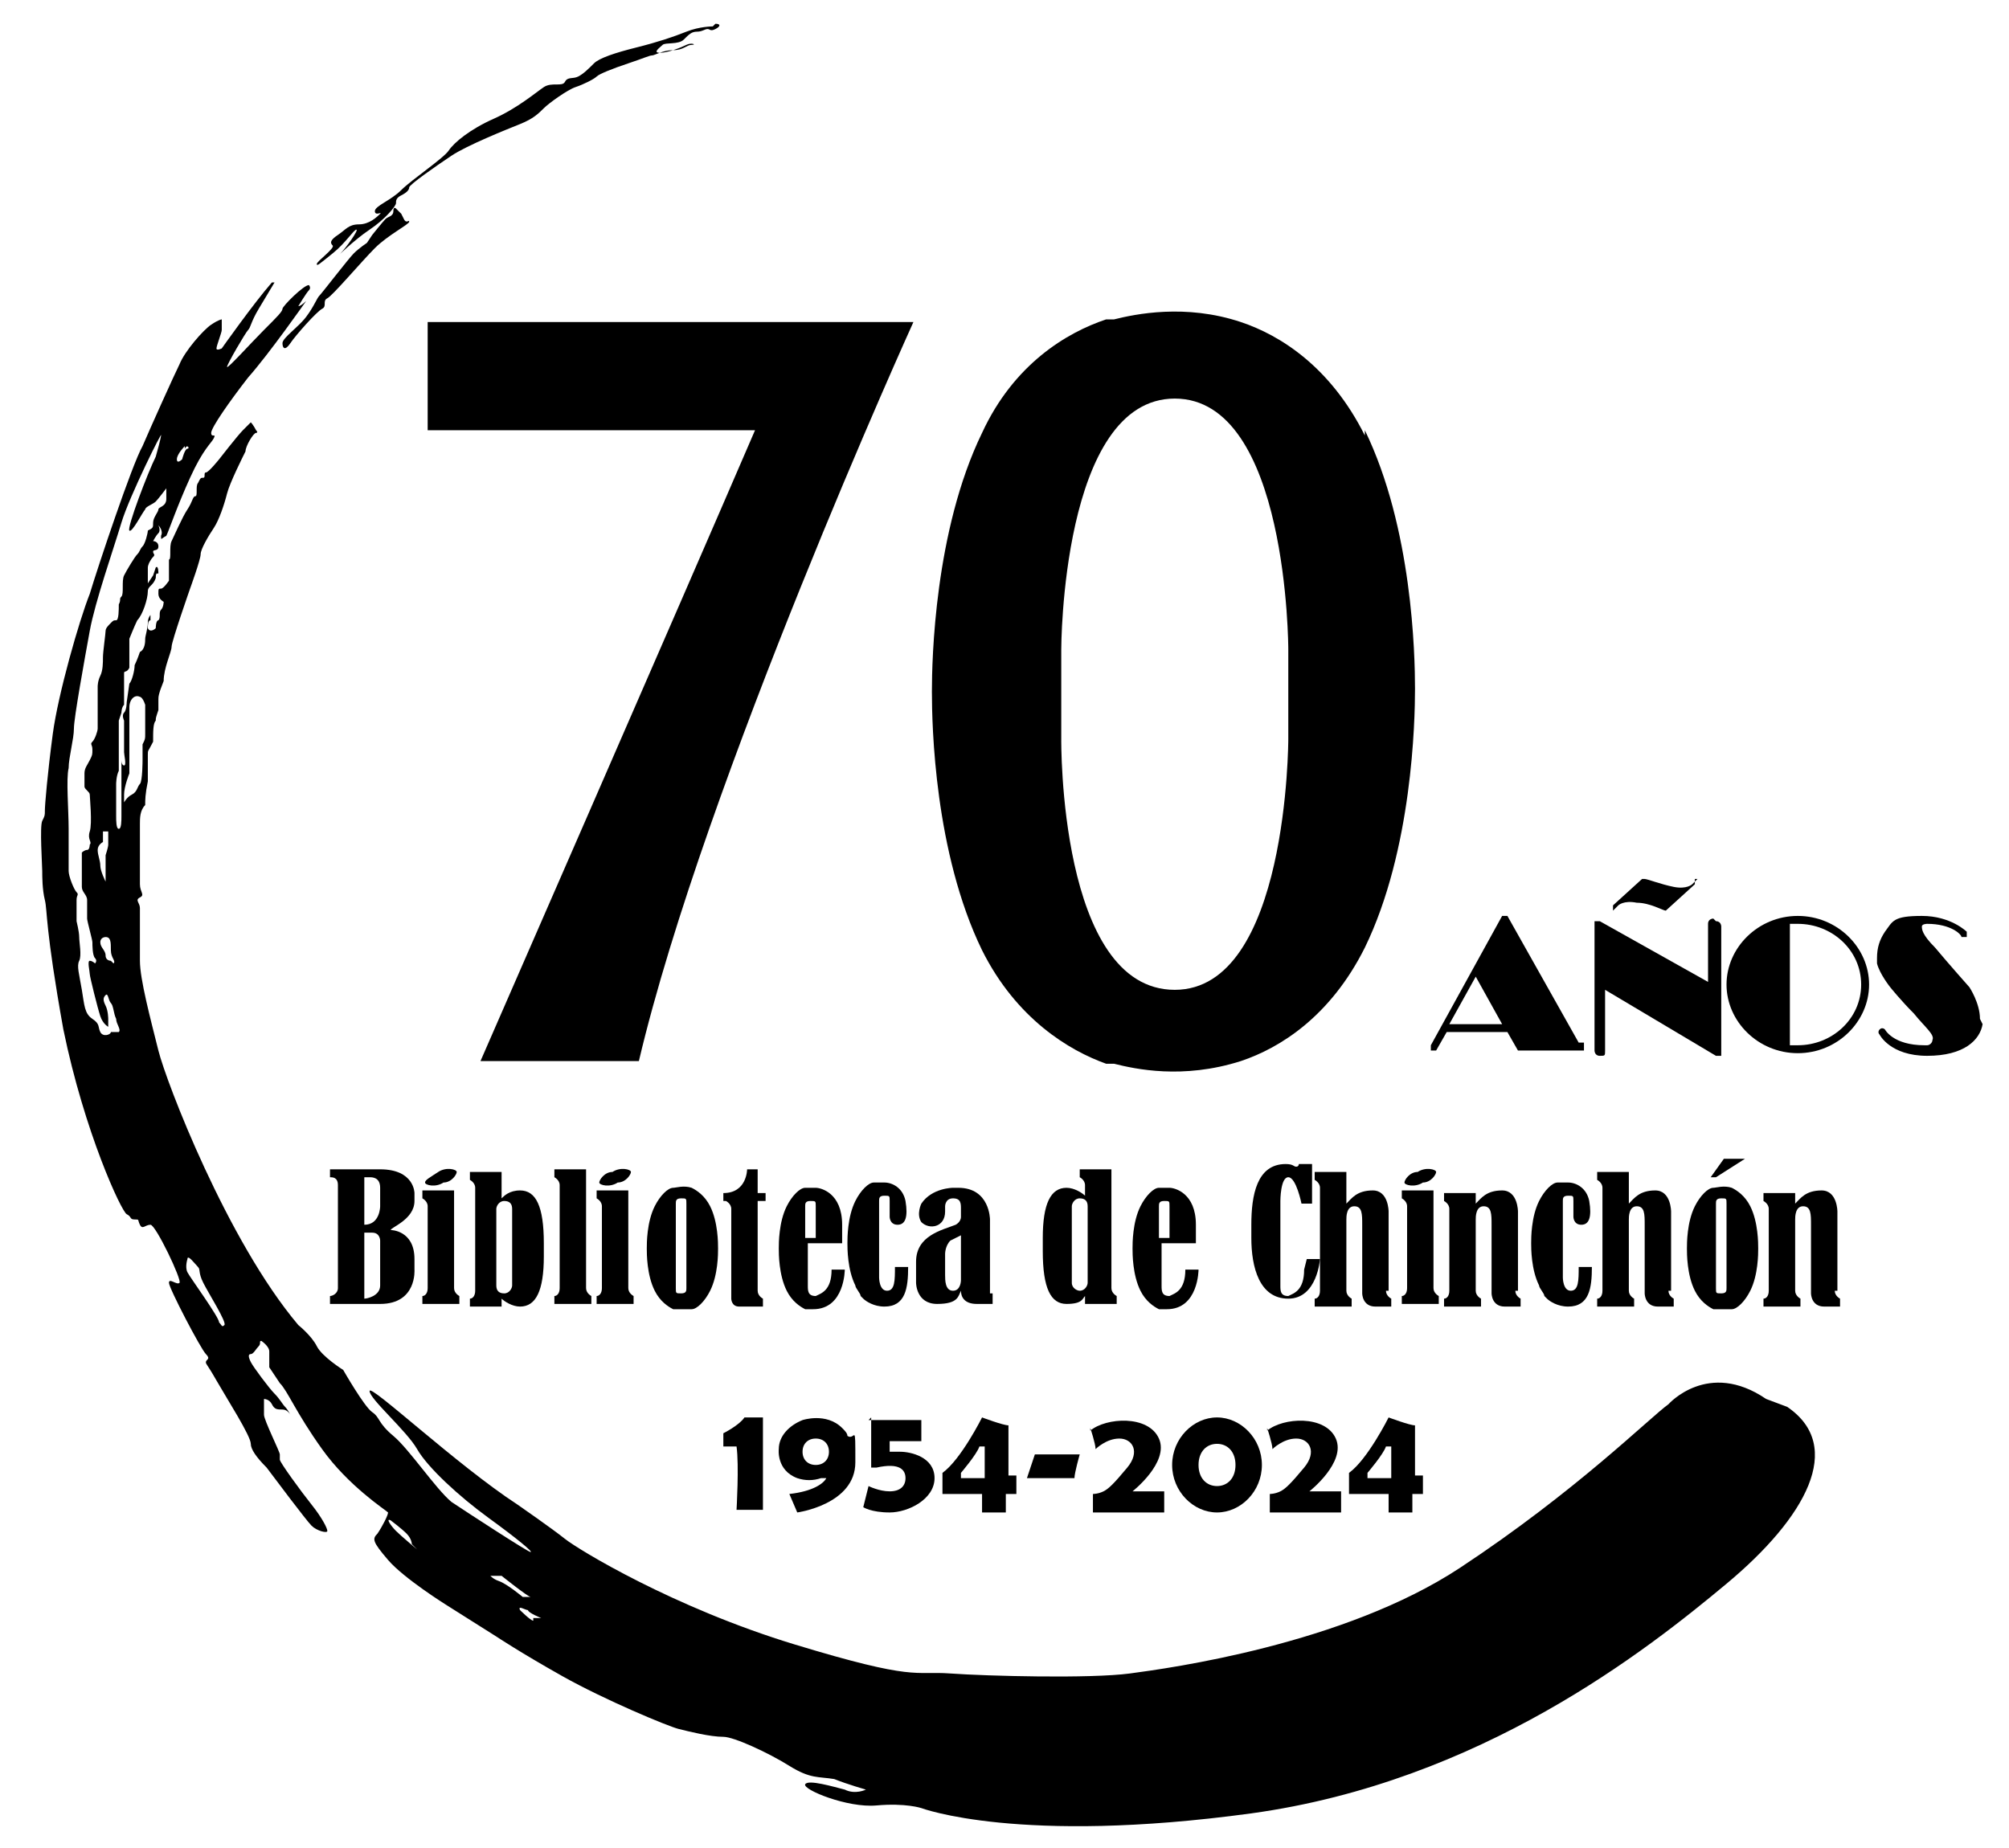 <?xml version="1.0" encoding="UTF-8"?>
<svg xmlns="http://www.w3.org/2000/svg" width="76.1" height="70" version="1.1" viewBox="0 0 76.1 70">
  <!-- Generator: Adobe Illustrator 28.6.0, SVG Export Plug-In . SVG Version: 1.2.0 Build 709)  -->
  <g>
    <g id="Capa_1">
      <g>
        <g>
          <path d="M16.2,12.2h18.4s-7.9,17.4-10.4,28h-6s7.6-17.4,10.4-23.9h-12.4v-4.1Z"/>
          <path d="M51.7,16.5c-1.3-2.6-3.2-3.8-4.7-4.3-2.1-.7-4-.3-4.8-.1,0,0-.2,0-.3,0,0,0,0,0,0,0-1.5.5-3.5,1.7-4.7,4.3-1.8,3.7-1.9,8.6-1.9,9.8,0,1.3.1,6.1,1.9,9.8,1.3,2.6,3.3,3.8,4.7,4.3,0,0,0,0,0,0,0,0,.2,0,.3,0,.8.2,2.6.6,4.8-.1,1.5-.5,3.4-1.7,4.7-4.3,1.8-3.7,1.9-8.6,1.9-9.8,0-1.3-.1-6.1-1.9-9.8ZM44.5,37.5c-4.4,0-4.3-9.5-4.3-9.5v-1.7h0v-1.7s0-9.5,4.3-9.5,4.3,9.5,4.3,9.5v1.7h0v1.7s0,9.5-4.3,9.5Z"/>
        </g>
        <g>
          <path d="M64.5,33.3c0,0-.1,0-.2,0l-.2.2h0s0,0,0,0h0c0,0-.2.2-.7.1-.5-.1-1-.3-1.1-.3,0,0,0,0,0,0,0,0,0,0,0,0h0s0,0-.1,0l-1.1,1c0,0,0,.1,0,.2,0,0,0,0,0,0s0,0,0,0l.2-.2h0s.2-.2.7-.1c.5,0,1,.3,1.1.3,0,0,0,0,0,0,0,0,0,0,0,0h0s0,0,0,0c0,0,0,0,0,0l1.1-1c0,0,0-.1,0-.2Z"/>
          <path d="M64.9,34.8c0,0-.2,0-.2.2v2.2s0,0,0,0l-4.1-2.3s-.1,0-.2,0c0,0,0,0,0,.1v4.8c0,0,0,.2.2.2s.2,0,.2-.2v-2.3s0,0,0,0l4.2,2.5c0,0,.1,0,.2,0,0,0,0,0,0-.1v-4.8c0,0,0-.2-.2-.2Z"/>
          <path d="M68.1,34.7c-1.5,0-2.7,1.2-2.7,2.6s1.2,2.6,2.7,2.6,2.7-1.2,2.7-2.6-1.2-2.6-2.7-2.6ZM68.1,39.6c0,0-.2,0-.3,0v-4.6c0,0,.2,0,.3,0,1.3,0,2.4,1,2.4,2.3s-1.1,2.3-2.4,2.3Z"/>
          <path d="M59.8,39.5l-2.7-4.8s0,0-.1,0c0,0-.1,0-.1,0l-2.7,4.9c0,0,0,.2,0,.2,0,0,.2,0,.2,0l.4-.7h2.3l.4.7h2.5v-.3ZM54.9,38.8l1-1.8,1,1.8h-2Z"/>
          <path d="M75,38.6c0-.6-.4-1.2-.4-1.2,0,0-.8-.9-1.3-1.5-.5-.5-.5-.7-.5-.8s.2-.1.2-.1h0c.9,0,1.3.4,1.3.5,0,0,.2,0,.2,0,0,0,0-.2,0-.2,0,0-.6-.6-1.7-.6s-1.1.2-1.4.6c-.2.3-.3.6-.3,1,0,0,0,0,0,0,0,0,0,.2,0,.2,0,0,0,0,0,0,0,0,0,0,0,0,.1.4.5.9.5.9,0,0,.4.5.9,1,.4.5.8.8.7,1,0,.1-.1.2-.2.2,0,0,0,0-.1,0-1.2,0-1.5-.6-1.5-.6,0,0-.1-.1-.2,0,0,0-.1.1,0,.2,0,0,.4.8,1.8.8s2-.6,2.1-1.2c0,0,0,0,0,0,0,0,0,0,0,0,0,0,0,0,0,0,0,0,0,0,0,0Z"/>
        </g>
        <path d="M22.2,48.8v-4.5h-1.2v.3c0,0,.2.1.2.3v3.9c0,.2-.1.3-.2.3v.3h1.4v-.3c0,0-.2-.1-.2-.3Z"/>
        <g>
          <path d="M17.2,48.8v-3.7h-1.2v.3c0,0,.2.1.2.3v3.1c0,.2-.1.3-.2.3v.3h1.4v-.3c0,0-.2-.1-.2-.3Z"/>
          <path d="M16.8,44.8c.3,0,.5-.3.5-.4,0-.1-.4-.2-.7,0s-.5.3-.5.4c0,.1.4.2.7,0Z"/>
        </g>
        <g>
          <path d="M23.8,48.8v-3.7h-1.2v.3c0,0,.2.1.2.3v3.1c0,.2-.1.3-.2.3v.3h1.4v-.3c0,0-.2-.1-.2-.3Z"/>
          <path d="M23.4,44.8c.3,0,.5-.3.5-.4,0-.1-.4-.2-.7,0-.3,0-.5.3-.5.4s.4.2.7,0Z"/>
        </g>
        <g>
          <path d="M54.3,48.8v-3.7h-1.2v.3c0,0,.2.1.2.3v3.1c0,.2-.1.3-.2.3v.3h1.4v-.3c0,0-.2-.1-.2-.3Z"/>
          <path d="M53.9,44.8c.3,0,.5-.3.5-.4,0-.1-.4-.2-.7,0-.3,0-.5.3-.5.4s.4.2.7,0Z"/>
        </g>
        <path d="M29,45.5v-.3h-.3v-.9h-.4s0,.9-.9.9v.3h.1c0,0,.2.1.2.3v3.4s0,.3.3.3h.9v-.3c0,0-.2-.1-.2-.3v-3.4h.3Z"/>
        <path d="M19.7,45.1c-.4,0-.6.2-.7.3v-1h-1.2v.3c0,0,.2.1.2.3v3.9c0,.2-.1.3-.2.3v.3h1.2v-.3c.1.1.4.3.7.3.6,0,.9-.6.9-1.9h0v-.5h0c0-1.4-.3-2-.9-2ZM19.4,48.7c0,.1-.1.3-.3.3s-.3-.1-.3-.3v-2.9c0-.1.1-.3.3-.3s.3.1.3.3v2.9Z"/>
        <path d="M26.9,45.7c-.2-.4-.5-.6-.7-.7-.3-.1-.6,0-.7,0,0,0,0,0,0,0,0,0,0,0,0,0-.2,0-.5.3-.7.7-.3.6-.3,1.4-.3,1.6,0,.2,0,1,.3,1.6.2.4.5.6.7.7,0,0,0,0,0,0,0,0,0,0,0,0,.1,0,.4,0,.7,0,.2,0,.5-.3.7-.7.3-.6.3-1.4.3-1.6,0-.2,0-1-.3-1.6ZM26,48.8c0,.1,0,.2-.2.2s-.2,0-.2-.2v-3.2c0-.1,0-.2.2-.2s.2,0,.2.2v3.2Z"/>
        <path d="M30.5,47.1h1.4v-.7c0-1.2-.8-1.4-1-1.4-.2,0-.4,0-.4,0,0,0,0,0,0,0,0,0,0,0,0,0-.2,0-.5.3-.7.7-.3.6-.3,1.4-.3,1.6,0,.2,0,1,.3,1.6.2.4.5.6.7.7,0,0,0,0,0,0,0,0,0,0,0,0,0,0,.2,0,.3,0,1.2,0,1.2-1.5,1.2-1.5h-.5c0,.8-.4.9-.6,1-.3,0-.3-.2-.3-.4v-1.6ZM30.5,45.7c0-.1,0-.2.2-.2s.2,0,.2.2v1.2h-.4v-1.2Z"/>
        <path d="M43.9,47.1h1.4v-.7c0-1.2-.8-1.4-1-1.4-.2,0-.4,0-.4,0,0,0,0,0,0,0,0,0,0,0,0,0-.2,0-.5.3-.7.7-.3.6-.3,1.4-.3,1.6,0,.2,0,1,.3,1.6.2.4.5.6.7.7,0,0,0,0,0,0,0,0,0,0,0,0,0,0,.2,0,.3,0,1.2,0,1.2-1.5,1.2-1.5h-.5c0,.8-.4.9-.6,1-.3,0-.3-.2-.3-.4v-1.6ZM43.9,45.7c0-.1,0-.2.2-.2s.2,0,.2.2v1.2h-.4v-1.2Z"/>
        <path d="M42.1,48.8v-4.5h-1.2v.3c0,0,.2.1.2.3v.4c-.1-.1-.4-.3-.7-.3-.6,0-.9.6-.9,1.9h0v.5h0c0,1.4.3,2,.9,2s.6-.2.7-.3v.3h1.2v-.3c0,0-.2-.1-.2-.3ZM40.9,48.9c-.1,0-.3-.1-.3-.3v-2.9c0-.1.1-.3.3-.3s.3.1.3.3v2.9c0,.1-.1.3-.3.3Z"/>
        <path d="M32.7,49.2s0,0,0,0c.1.1.4.3.8.3.8,0,.9-.7.9-1.5h-.5c0,.5,0,.9-.3.9s-.3-.5-.3-.5v-.3s0-1.1,0-1.1v-1.5c0-.1,0-.2.2-.2s.2,0,.2.2v.6s0,.3.3.3.4-.3.3-.9c-.1-.5-.5-.7-.8-.7-.2,0-.3,0-.4,0,0,0,0,0,0,0,0,0,0,0,0,0-.2,0-.5.3-.7.7-.3.6-.3,1.4-.3,1.6,0,.2,0,1,.3,1.6,0,.1.2.3.2.4,0,0,0,0,0,0Z"/>
        <path d="M58.6,49.2s0,0,0,0c.1.1.4.3.8.3.8,0,.9-.7.9-1.5h-.5c0,.5,0,.9-.3.9s-.3-.5-.3-.5v-.3s0-1.1,0-1.1v-1.5c0-.1,0-.2.2-.2s.2,0,.2.2v.6s0,.3.3.3.4-.3.3-.9c-.1-.5-.5-.7-.8-.7-.2,0-.3,0-.4,0,0,0,0,0,0,0,0,0,0,0,0,0-.2,0-.5.3-.7.7-.3.6-.3,1.4-.3,1.6,0,.2,0,1,.3,1.6,0,.1.2.3.2.4,0,0,0,0,0,0Z"/>
        <path d="M15.7,48.2v-.5c0-1.1-.9-1.1-.9-1.1h0c0-.1.9-.4.9-1.1v-.3s0-.9-1.3-.9h-1.9v.3c.1,0,.3,0,.3.3v3.9c0,.2-.2.3-.3.3v.3h1.9c1.4,0,1.3-1.3,1.3-1.3ZM14.4,45v.7s0,.7-.6.7v-1.8h.2c.1,0,.4,0,.4.4ZM14.4,48.7c0,.4-.5.5-.6.5h0v-2.5h.3c.3,0,.3.3.3.3v1.7Z"/>
        <path d="M37.5,49v-2.8s0-1.2-1.2-1.2h-.2s-.8,0-1.2.6c0,0-.2.4,0,.7.3.3.9.2.9-.4v-.2s0-.3.3-.3.3.2.3.4v.3s0,0,0,0c0,.2-.2.3-.2.3-.5.2-1.5.4-1.5,1.4v.8s0,.8.8.8.8-.3.9-.5c0,.2.1.5.6.5h.6v-.4h-.2ZM36.1,48.9c-.3,0-.3-.4-.3-.6v-.8s0-.3.2-.5c0,0,.2-.1.4-.2v1.7h0s0,.4-.3.4Z"/>
        <path d="M49.4,48.1c0,.8-.4.9-.6,1-.3,0-.3-.2-.3-.4v-1.5h0v-.6h0v-1.1s0,0,0,0c0,0,0-.9.3-.9s.5,1,.5,1h.4v-1.5h-.5s0,.1-.1.1-.1-.1-.4-.1c-1.1,0-1.3,1.2-1.3,2.3,0,0,0,0,0,0,0,0,0,0,0,0,0,0,0,0,0,0v.5s0,0,0,0c0,0,0,0,0,0,0,0,0,0,0,0,0,1.1.3,2.3,1.4,2.3s1.2-1.5,1.2-1.5h-.5Z"/>
        <path d="M52.6,48.9v-3s0-.8-.6-.8-.8.3-1,.5v-1.2h-1.2v.3c0,0,.2.1.2.3v3.9c0,.2-.1.3-.2.3v.3h1.4v-.3c0,0-.2-.1-.2-.3v-2.7c0-.1,0-.5.3-.5s.3.3.3.7h0c0,0,0,0,0,0h0s0,2.6,0,2.6c0,0,0,.5.5.5h.6v-.3c0,0-.2-.1-.2-.3Z"/>
        <path d="M63.3,48.9v-3s0-.8-.6-.8-.8.3-1,.5v-1.2h-1.2v.3c0,0,.2.1.2.3v3.9c0,.2-.1.3-.2.3v.3h1.4v-.3c0,0-.2-.1-.2-.3v-2.7c0-.1,0-.5.3-.5s.3.3.3.7h0c0,0,0,0,0,0h0s0,2.6,0,2.6c0,0,0,.5.5.5h.6v-.3c0,0-.2-.1-.2-.3Z"/>
        <path d="M57.5,48.9v-3s0-.8-.6-.8-.8.3-1,.5v-.4h-1.2v.3c0,0,.2.1.2.3v3.1c0,.2-.1.3-.2.3v.3h1.4v-.3c0,0-.2-.1-.2-.3v-2.7c0-.1,0-.5.3-.5s.3.3.3.7h0c0,0,0,0,0,0h0s0,2.6,0,2.6c0,0,0,.5.5.5h.6v-.3c0,0-.2-.1-.2-.3Z"/>
        <path d="M69.6,48.9v-3s0-.8-.6-.8-.8.3-1,.5v-.4h-1.2v.3c0,0,.2.1.2.3v3.1c0,.2-.1.3-.2.3v.3h1.4v-.3c0,0-.2-.1-.2-.3v-2.7c0-.1,0-.5.3-.5s.3.3.3.7h0c0,0,0,0,0,0h0s0,2.6,0,2.6c0,0,0,.5.5.5h.6v-.3c0,0-.2-.1-.2-.3Z"/>
        <g>
          <path d="M66.3,45.7c-.2-.4-.5-.6-.7-.7-.3-.1-.6,0-.7,0,0,0,0,0,0,0,0,0,0,0,0,0-.2,0-.5.3-.7.7-.3.6-.3,1.4-.3,1.6,0,.2,0,1,.3,1.6.2.4.5.6.7.7,0,0,0,0,0,0,0,0,0,0,0,0,.1,0,.4,0,.7,0,.2,0,.5-.3.7-.7.3-.6.3-1.4.3-1.6,0-.2,0-1-.3-1.6ZM65.4,48.8c0,.1,0,.2-.2.2s-.2,0-.2-.2v-3.2c0-.1,0-.2.2-.2s.2,0,.2.2v3.2Z"/>
          <polygon points="66.1 43.9 65.3 43.9 64.8 44.6 65 44.6 66.1 43.9"/>
        </g>
        <path d="M27.4,54.3s.6-.3.8-.6c0,0,.4,0,.7,0,0,0,0,2.8,0,3.5,0,0-.7,0-1,0,0,0,.1-1.7,0-2.4,0,0-.4,0-.5,0v-.5Z"/>
        <path d="M31.9,54.1s0,0,0,0c-.6-.6-1.5-.3-1.5-.3h0c-.5.2-.9.6-.9,1.1,0,0-.1.8.7,1.1.3.1.6.1.9,0,0,0,.1,0,.2,0-.1.2-.5.5-1.4.6l.3.7s2.2-.3,2.2-1.9,0-.8-.3-1c0-.1-.1-.2-.2-.3ZM30.9,55.5c-.3,0-.5-.2-.5-.5,0-.3.2-.5.5-.5s.5.2.5.5c0,.3-.2.5-.5.5Z"/>
        <path d="M32.9,53.8s1.3,0,2,0c0,0,0,.7,0,.8,0,0-1,0-1.2,0v.4s.3,0,.4,0c.4,0,1.3.2,1.3,1s-1,1.3-1.7,1.3-1-.2-1-.2l.2-.8s.4.2.8.2.6-.2.6-.5-.2-.6-1.1-.4h-.2s0-1.3,0-1.9Z"/>
        <path d="M38.6,55.9s-.2,0-.4,0v-1.9c-.2,0-1-.3-1-.3,0,0-.8,1.6-1.5,2.1,0,0,0,.7,0,.8,0,0,.7,0,1.5,0v.7h.9v-.7c.1,0,.3,0,.4,0v-.7ZM36.4,56v-.2s.6-.7.7-1h.2v1.2s-.6,0-.8,0Z"/>
        <path d="M54,55.9s-.2,0-.4,0v-1.9c-.2,0-1-.3-1-.3,0,0-.8,1.6-1.5,2.1,0,0,0,.7,0,.8,0,0,.7,0,1.5,0v.7h.9v-.7c.1,0,.3,0,.4,0v-.7ZM51.8,56v-.2s.6-.7.7-1h.2v1.2s-.6,0-.8,0Z"/>
        <path d="M38.9,56s.2-.6.3-.9c0,0,1.1,0,1.7,0,0,0-.2.7-.2.9,0,0-1.2,0-1.8,0Z"/>
        <path d="M41.3,54.1s.2.6.2.8c0,0,.4-.4.9-.4s.8.5.3,1.1-.7.8-.9.9-.4.1-.4.1v.7s2,0,2.7,0v-.8s-.6,0-1.2,0c0,0,1.4-1.1,1-2s-2-.8-2.6-.3Z"/>
        <path d="M48,54.1s.2.6.2.8c0,0,.4-.4.9-.4s.8.5.3,1.1-.7.8-.9.9-.4.1-.4.1v.7s2,0,2.7,0v-.8s-.6,0-1.2,0c0,0,1.4-1.1,1-2s-2-.8-2.6-.3Z"/>
        <path d="M46.1,53.7c-.9,0-1.7.8-1.7,1.8s.8,1.8,1.7,1.8,1.7-.8,1.7-1.8-.8-1.8-1.7-1.8ZM46.1,56.3c-.4,0-.7-.3-.7-.8s.3-.8.7-.8.7.3.7.8-.3.8-.7.8Z"/>
        <g>
          <path d="M27,1s-.5,0-1,.2-1.1.4-1.9.6-1.4.4-1.6.6-.4.4-.6.5-.4,0-.5.2-.5,0-.8.2-1,.8-1.9,1.2-1.5.9-1.7,1.2-1.4,1.1-1.8,1.5-1,.6-1,.8.3,0,.2.1-.4.4-.8.4-.5.2-.8.4-.3.3-.2.4-.6.6-.6.7.1,0,.6-.4.8-.9.9-.9-.4.7-.6.9.5-.5,1.1-.9,1-.9,1-1,0-.2.2-.3.3-.2.3-.3,1-.8,1.6-1.2,2.1-1,2.6-1.2.7-.4.9-.6.9-.7,1.2-.8.7-.3.8-.4.6-.3,1.2-.5.8-.3.9-.3.4-.2.8-.2.5-.2.7-.2,0-.1-.2,0-.7.3-1,.3,0-.2.1-.3.6,0,.8-.2.3-.3.5-.3.3-.1.4-.1.1.1.3,0,.2-.2,0-.2Z"/>
          <path d="M15.2,8.1s0,0,.1.2.2,0,.2.1-.8.5-1.3,1-1.6,1.8-1.8,1.9,0,.3-.2.4-1,1-1.2,1.3-.3.2-.3,0,.6-.6.9-1,.4-.7.5-.8,1.1-1.4,1.3-1.6.5-.4.5-.4l.2-.3s.4-.5.5-.6.3-.1.3-.3.1-.1.1-.1Z"/>
          <path d="M66.9,53c-2.2-1.5-3.7.2-3.7.2-.7.5-3.5,3.3-7.9,6.2s-11,3.8-12.5,4-5.4.1-6.8,0-1.3.3-5.9-1.1c-4.6-1.4-8.2-3.6-8.7-4-.5-.4-1.8-1.3-1.8-1.3-2.3-1.5-5.6-4.6-5.6-4.3s1.4,1.5,1.8,2.2c.4.7,1.6,1.8,2.7,2.6,1.1.8,1.7,1.3,1.6,1.3-.1,0-2.4-1.5-3-1.9-.6-.5-1.6-2-2.2-2.5-.6-.5-.5-.7-.8-.9s-1.1-1.6-1.1-1.6c0,0-.8-.5-1-.9-.2-.4-.7-.8-.7-.8-2.7-3.2-5-9.2-5.3-10.4-.3-1.2-.7-2.7-.7-3.4,0-.7,0-1.8,0-2,0-.2-.2-.3,0-.4s0-.2,0-.5c0-.3,0-2,0-2.3,0-.2,0-.5.2-.7,0-.2,0-.4.1-.9,0-.5,0-.8,0-1,0-.2,0-.1.2-.5,0-.4,0-.7.1-.8,0-.1,0-.1.1-.4,0-.3,0-.3,0-.4,0-.1,0-.2.2-.7,0-.5.3-1.1.3-1.3s.7-2.2.7-2.2c0,0,.4-1.1.4-1.3,0-.2.3-.7.5-1s.4-.9.5-1.3.6-1.4.7-1.6c0-.2.3-.7.4-.7,0,0,.1,0,0-.1,0,0-.1-.2-.2-.3,0,0-.1.1-.3.3s-.9,1.1-.9,1.1c0,0-.4.5-.5.5-.1,0,0,.2-.1.2s-.1,0-.2.2c-.1.1,0,.5-.1.5s-.1.2-.3.5c-.2.3-.5,1-.6,1.2-.1.2,0,.7-.1.7,0,0,0,.3,0,.4s0,.4,0,.4c0,0-.2.3-.3.3s-.1,0-.1.2.2.3.2.3c0,0,0,.2-.1.3s0,.3-.1.4c-.1,0-.1.3-.1.3,0,0-.2.2-.3,0,0-.1,0-.3.1-.3,0,0,0-.2,0-.2s-.1.1-.1.3c0,.2-.1.5-.1.6s0,.4-.2.5c0,0-.1.3-.2.5,0,.2-.1.6-.2.7,0,0-.1.7-.1.7,0,0,0,.3-.1.4s0,.3,0,.3c0,0,0,.3,0,.5s0,.4,0,.4c0,0,0,.2,0,.3,0,.1.1.5,0,.5,0,0-.1,0-.1-.2,0-.2,0-.5,0-.4,0,0,0,.4,0,.5s0,.2,0,.5c0,.2,0,1.3,0,1.5,0,.2,0,.5-.1.5s-.1-.3-.1-.5v-1.2s0-.3.1-.5c0-.2,0-.4,0-.7s0-.2,0-.3c0,0,0,0,0-.3,0-.2,0-.6,0-.6,0,0,.1-.3.1-.3,0,0,0-.2.1-.3,0-.1,0-.2,0-.3,0-.1,0-.3,0-.3,0,0,0-.5,0-.6,0-.1.1,0,.2-.2,0-.1,0-.3,0-.6s0-.5,0-.5c0,0,.2-.5.3-.7.2-.2.4-.8.4-1.1,0-.2.2-.2.3-.5,0-.3.1-.1.1-.2,0,0,0-.3-.1-.2,0,0-.1.3-.1.3,0,0-.2.3-.2.3s0-.2,0-.3c0-.1,0-.2,0-.3,0-.1.1-.3.2-.4s0-.1,0-.2.2,0,.2-.2-.2-.2-.2-.2c0,0,.1-.2.2-.3s0-.3,0-.3c0,0,.2.2.1.4,0,.2,0,.1.2,0,.1-.2.4-1.1.9-2.2.5-1.1.8-1.3.9-1.5.1-.2-.1,0-.1-.2s.7-1.2,1.4-2.1c.8-.9,2.2-2.9,2.2-2.9s-.2.2-.3.2c0,0,.3-.5.4-.6s0-.2,0-.2c-.2,0-1,.8-1,.9s-.2.3-.7.8c-.5.5-1.4,1.5-1.4,1.4s.7-1.3.8-1.4.1-.3.4-.8c.3-.5.6-1,.6-1h-.1c-.7.8-1.9,2.5-1.9,2.5,0,0-.2.1-.2,0s.2-.6.2-.7,0-.4,0-.4-.1,0-.4.2c-.3.2-1,1-1.2,1.5-.2.4-1.1,2.4-1.4,3.1-.4.7-1.7,4.6-2,5.6-.4,1-1.2,3.8-1.4,5.3-.2,1.5-.3,2.7-.3,2.9,0,.2,0,.2-.1.4s0,1.7,0,1.9,0,.7.1,1.1,0,1,.7,4.9c.8,3.9,2.2,6.9,2.4,7s.1.2.3.2.1,0,.2.2.2,0,.4,0,1.2,2.1,1.1,2.2-.4-.2-.4,0,1.2,2.5,1.4,2.7,0,.2,0,.3,0,0,.4.7c.4.7,1.3,2.1,1.3,2.4,0,.2.2.5.6.9.3.4,1.5,2,1.7,2.2s.6.3.6.2-.2-.5-.6-1c-.4-.5-1.2-1.6-1.2-1.7s0-.1,0-.2-.6-1.3-.6-1.5,0-.6,0-.6c0,0,.2,0,.3.2.1.2.2.2.4.2s.3.2.3.2-.1-.2-.2-.3-.2-.3-.4-.5-.8-1-.9-1.2-.1-.3,0-.3.2-.2.3-.3,0-.2.1-.2c0,0,.3.2.3.4s0,.5,0,.6c0,0,.2.3.4.6.3.3.6,1.1,1.6,2.5s2.4,2.3,2.5,2.4c0,.1-.2.5-.4.8-.2.2-.2.3.4,1s2.2,1.7,2.2,1.7l1.9,1.2s.9.6,2.5,1.5,4,1.9,4.4,2,1.2.3,1.7.3c.4,0,1.7.6,2.5,1.1.8.5,1.1.4,1.7.5.5.2,1.2.4,1.2.4s-.4.2-.8,0c-.4-.1-1.4-.4-1.5-.2s1.6.9,2.7.8,1.7.1,1.7.1c0,0,3.7,1.4,12.5.2,8.7-1.2,15-6.2,18-8.7,3-2.5,4.5-5.2,2.3-6.7ZM7,17c.1-.2.2,0,.1,0s-.2.4-.2.4-.2.2-.2,0,.3-.5.3-.5ZM4.1,31.5s0,.3,0,.5c0,.1-.1.4-.1.4v.5s0,.5,0,.5-.2-.4-.2-.6-.1-.4-.1-.6.2-.3.2-.3v-.4h.2ZM4.2,39.1c0,.1-.3.2-.4,0s0-.3-.3-.5-.3-.5-.4-1.1c-.1-.6-.2-.9-.1-1.1s0-.7,0-.9-.1-.6-.1-.6c0,0,0-.6,0-.8s.1-.2,0-.3-.3-.6-.3-.8,0-.9,0-1.6c0-.7-.1-1.9,0-2.3,0-.4.2-1.1.2-1.5s.4-2.6.6-3.7c.2-1.1.9-3.1,1.2-4.1.3-1,1.6-3.6,1.5-3.3,0,0,0,.1-.2.8-.3.6-1.1,2.7-1,2.8s.5-.7.6-.8c0-.1.3-.2.4-.3s.4-.5.4-.5,0,.1,0,.4-.3.3-.3.4-.2.3-.2.5,0,.2-.2.3c0,.1-.1.5-.2.6s-.1.2-.2.3-.4.6-.5.8,0,.7-.1.8,0,.1-.1.3c0,.2,0,.6-.1.6s-.1,0-.2.1-.2.2-.2.3-.1.8-.1,1,0,.5-.1.7-.1.4-.1.4c0,0,0,.2,0,.3s0,.3,0,.7,0,.5,0,.6-.1.4-.2.5,0,.1,0,.3,0,.2-.1.4-.2.3-.2.5,0,.4,0,.5.2.2.2.3.1,1.1,0,1.4.1.4,0,.5c0,0,0,.2-.1.2s-.2.1-.2.1c0,0,0,1.1,0,1.3s.2.3.2.5,0,.6,0,.7.2.8.2.9,0,.5.1.6,0,.2,0,.2-.1-.1-.2-.1,0,.4,0,.5.3,1.3.4,1.6c.1.3.3.4.3.4s0-.2,0-.3c0,0,0-.3-.1-.5s-.1-.3,0-.4.1.2.2.3.1.4.2.6c0,.2.2.4.1.5ZM4.2,36.4c0,0-.2,0-.2-.2s-.2-.3-.2-.5.2-.2.2-.2c.2,0,.2.2.2.5,0,.3.2.4.1.5ZM5,30.1c-.2.1-.3.3-.3.3s0,0,0-.3.2-.8.2-.8v-.5s0-.4,0-.5,0-.4,0-.5,0-.7,0-1c0-.3.2-.5.4-.4,0,0,.1,0,.2.3,0,.3,0,1,0,1.1,0,.2,0,.2-.1.4,0,.2,0,.6,0,.6,0,0,0,.8-.1.9s-.1.3-.3.4ZM8.3,50.1c0-.2-1.1-1.7-1.2-1.9s0-.5,0-.5c0-.2.3.2.4.3s0,.2.2.6.9,1.5.8,1.6-.1,0-.2-.1ZM15,58c-.2-.2-.4-.5-.2-.4,0,0,.4.3.6.5s.2.4.2.4c0,0,.2.2.2.2s-.6-.5-.8-.7ZM18.5,59.7s.4,0,.5,0c0,0,1,.8,1.1.8.1,0-.3,0-.3,0s-.6-.5-.9-.6-.4-.3-.4-.3ZM20.2,61.4c-.1,0-.5-.4-.5-.4-.1-.2.2,0,.3,0,0,.1.5.3.5.3,0,0-.2,0-.3,0Z"/>
        </g>
      </g>
    </g>
  </g>
</svg>